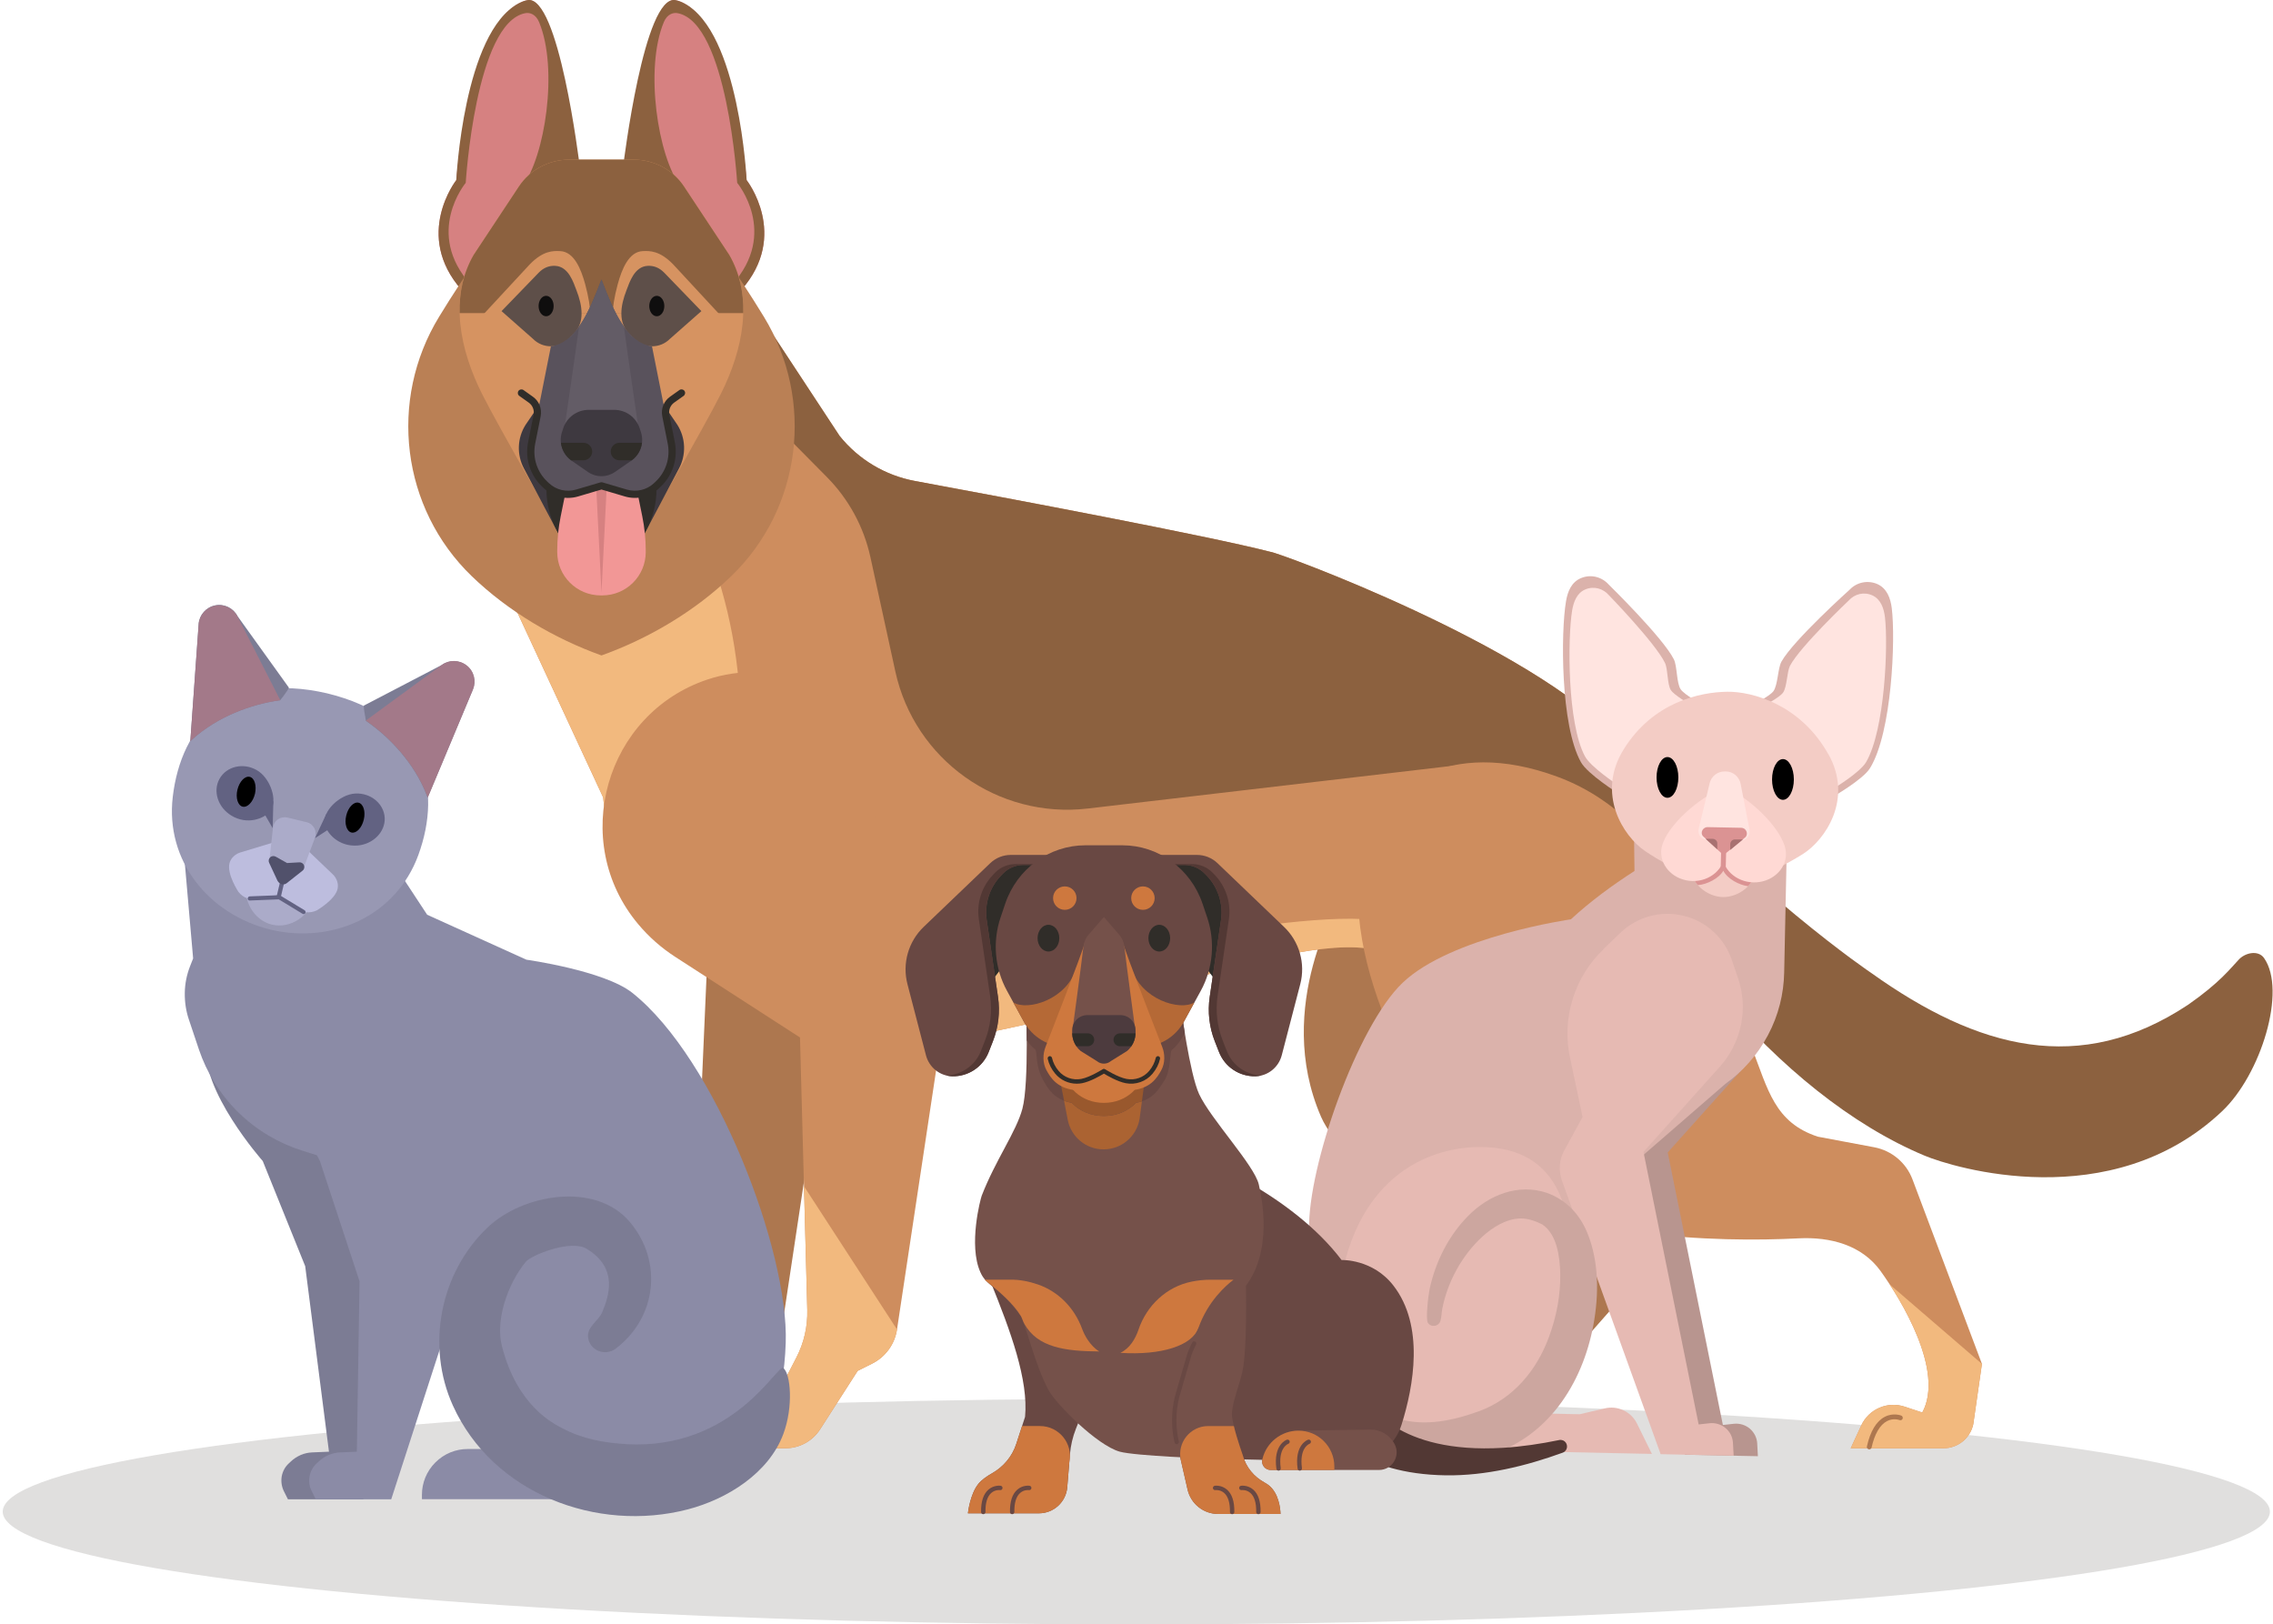<svg width="466" height="333" viewBox="0 0 466 333" fill="none" xmlns="http://www.w3.org/2000/svg">
<ellipse cx="232.963" cy="309.875" rx="232.406" ry="23.125" fill="#E0DFDE"/>
<g clip-path="url(#clip0_3_556)">
<path d="M464.164 196.39C462.966 194.688 460.18 195.273 458.844 196.867C457.35 198.417 455.156 201.398 448.58 205.978C426.429 220.647 405.486 215.039 383.661 199.47C383.622 199.435 359.361 183.192 332.453 153.277C329.663 150.188 324.619 153.07 325.842 157.016C335.662 188.45 364.424 224.347 394.63 236.926C400.32 239.297 432.764 249.332 455.556 227.805C463.542 220.259 468.847 203.036 464.159 196.385L464.164 196.39Z" fill="#8C613F"/>
<path d="M157.492 194.226C157.492 194.226 170.547 204.325 169.989 208.024L160.258 272.527C159.799 275.552 157.896 278.169 155.155 279.537L152.192 281.018L143.988 293.788C142.751 295.717 140.611 296.883 138.314 296.883H116.72L120.255 290.507C121.996 287.368 125.407 285.534 128.991 285.809L131.21 285.981C133.798 286.178 136.253 284.815 137.441 282.513L139.625 278.292C141.183 275.277 141.952 271.922 141.864 268.532L144.989 196.946L157.492 194.235V194.226Z" fill="#AD774F"/>
<path d="M274.916 183.92C274.916 183.92 260.95 206.248 270.839 228.941C275.419 239.454 298.231 254.615 309.387 261.557C312.74 263.642 313.711 268.08 311.537 271.376L302.017 285.819C300.178 288.608 296.752 290.025 293.527 289.125C293.379 289.085 293.231 289.036 293.084 288.987L290.338 288.047C287.784 287.172 284.954 288.028 283.312 290.173L278.175 296.887H305.221L333.288 265.025C335.418 262.609 334.944 258.881 332.277 257.07L327.924 254.114C322.718 250.577 318.404 245.839 315.569 240.226C304.433 218.198 323.635 201.403 323.635 201.083C323.635 200.271 274.912 183.929 274.912 183.929L274.916 183.92Z" fill="#AD774F"/>
<path d="M157.354 66.888L172.129 89.355C176.004 94.191 181.492 97.467 187.59 98.598C206.354 102.071 247.628 109.819 260.505 113.135C261.728 113.135 314.05 132.242 331.719 151.649C361.349 184.195 340.554 227.864 340.554 227.864C340.554 227.864 301.277 195.318 278.174 194.23C255.072 193.143 209.677 216.471 172.982 214.031C158.163 213.047 125.141 181.622 123.648 163.45L95.517 102.834L157.354 66.898V66.888Z" fill="#CE8D5E"/>
<path d="M150.462 167.558C155.126 136.536 147.795 111.718 133.843 91.028L95.517 102.824L123.648 163.44C124.826 177.756 145.566 200.296 161.564 209.697C161.564 209.697 150.773 171.365 150.462 167.553V167.558Z" fill="#F2B97E"/>
<path d="M284.155 188.903C282.464 188.647 280.827 188.47 279.264 188.396C256.162 187.309 202.75 201.688 166.056 199.243C156.6 198.614 142.722 185.149 133.528 170.765H125.585C133.094 188.972 160.012 213.16 172.988 214.026C209.682 216.466 255.073 193.143 278.18 194.226C280.073 194.314 282.079 194.619 284.16 195.096V188.898L284.155 188.903Z" fill="#F2B97E"/>
<path d="M223.013 165.743L300.804 156.632L347.171 185.843C345.859 174.558 341.59 162.491 331.72 151.649C314.051 132.242 261.728 113.135 260.506 113.135C247.628 109.819 206.354 102.071 187.59 98.598C181.492 97.472 176.005 94.191 172.13 89.355L157.355 66.888L145.666 73.682L169.527 97.796C174.003 102.322 177.099 108.024 178.455 114.237L183.558 137.643C187.507 155.741 204.574 167.902 223.013 165.743Z" fill="#8C613F"/>
<path d="M279.666 173.343C276.403 185.548 279.938 199.652 285.237 211.857C290.537 224.062 310.514 249.283 334.976 252.54C348.519 254.34 360.622 254.271 368.732 253.853C375.265 253.514 381.713 255.24 385.534 260.538C389.719 266.343 398.717 281.018 394.097 289.558L390.484 288.357C386.969 287.187 383.138 288.844 381.59 292.199L379.421 296.883H398.441C401.379 296.883 403.923 294.841 404.549 291.973L406.329 279.591L392.091 241.771C390.804 238.352 387.821 235.853 384.227 235.179L372.676 233.01C363.837 230.107 362.476 223.402 359.134 214.734C353.425 199.932 344.624 168.601 319.348 159.244C296.848 150.916 282.812 161.576 279.662 173.348L279.666 173.343Z" fill="#CE8D5E"/>
<path d="M387.428 263.308C391.885 270.156 398.102 282.159 394.099 289.563L390.485 288.362C386.97 287.191 383.139 288.849 381.591 292.204L379.422 296.887H398.442C401.38 296.887 403.924 294.846 404.55 291.978L406.33 279.596L387.428 263.308Z" fill="#F2B97E"/>
<path d="M183.378 192.942C183.378 192.942 190.783 195.652 193.776 200.267C195.067 202.259 193.8 206.918 193.633 208.029L183.901 272.532C183.442 275.557 181.539 278.174 178.798 279.542L175.835 281.023L168.14 293.001C166.582 295.422 163.9 296.888 161.016 296.888H140.364L143.899 290.512C145.639 287.374 149.051 285.539 152.635 285.814L154.853 285.986C157.442 286.183 159.897 284.82 161.085 282.518L163.269 278.297C164.827 275.282 165.596 271.927 165.507 268.537L164.013 212.678L138.471 196.179C135.552 194.295 132.998 192.022 130.849 189.459C116.626 172.526 124.075 146.267 145.082 139.282C151.461 137.161 159.34 136.945 168.771 140.802C168.771 140.802 180.48 163.44 180.731 175.114L183.383 192.942H183.378Z" fill="#CE8D5E"/>
<path d="M164.827 243.168L165.503 268.527C165.591 271.917 164.822 275.277 163.264 278.287L161.08 282.508C159.892 284.81 157.432 286.178 154.849 285.976L152.63 285.804C149.046 285.529 145.635 287.364 143.894 290.502L140.359 296.878H161.011C163.895 296.878 166.582 295.412 168.135 292.991L175.831 281.013L178.794 279.532C181.535 278.164 183.443 275.547 183.896 272.522L164.822 243.163L164.827 243.168Z" fill="#F2B97E"/>
<path d="M117.602 33.806C117.602 33.806 114.471 -1.323 108.087 0.039C96.669 2.479 93.543 36.925 93.543 36.925C93.543 36.925 84.709 48.18 94.633 59.435C98.966 64.35 117.602 33.806 117.602 33.806Z" fill="#D68181"/>
<path d="M108.087 0.04C107.564 0.153 107.13 0.281 106.376 0.674C95.022 6.568 93.543 36.925 93.543 36.925C93.543 36.925 84.709 48.18 94.633 59.436C95.027 59.883 95.54 60.031 96.141 59.942C95.806 59.888 96.797 58.654 96.55 58.383C86.907 47.737 95.481 37.481 95.481 37.481C95.481 37.481 97.492 4.59 107.712 2.696C108.624 2.529 109.842 2.912 110.517 4.526C114.516 14.089 111.72 32.163 107.086 38.214C107.204 39.158 118.824 33.801 118.824 33.801C118.755 33.59 114.575 -1.353 108.087 0.035V0.04Z" fill="#8C613F"/>
<path d="M129.016 33.806C129.016 33.806 132.146 -1.323 138.531 0.039C149.949 2.479 153.074 36.925 153.074 36.925C153.074 36.925 161.909 48.18 151.985 59.436C147.651 64.35 129.016 33.806 129.016 33.806Z" fill="#D68181"/>
<path d="M138.529 0.039C139.051 0.153 139.485 0.28 140.24 0.674C151.593 6.567 153.072 36.925 153.072 36.925C153.072 36.925 161.907 48.18 151.983 59.436C151.589 59.883 151.076 60.031 150.474 59.942C150.81 59.888 149.819 58.653 150.065 58.383C159.708 47.737 151.135 37.481 151.135 37.481C151.135 37.481 149.123 4.59 138.904 2.696C137.991 2.529 136.774 2.912 136.098 4.526C132.1 14.089 134.895 32.163 139.53 38.214C139.411 39.158 127.791 33.801 127.791 33.801C127.86 33.589 132.041 -1.353 138.529 0.035V0.039Z" fill="#8C613F"/>
<path d="M123.311 134.362C113.663 130.904 104.183 125.315 96.724 118.123C82.274 104.187 79.567 82.045 90.029 64.921C95.521 55.933 101.501 47.324 107.752 40.383H138.876C145.127 47.324 151.107 55.928 156.599 64.921C167.061 82.045 164.354 104.187 149.904 118.123C142.445 125.315 132.964 130.904 123.316 134.362H123.311Z" fill="#BA8055"/>
<path d="M116.703 32.724C112.542 32.724 108.657 34.795 106.39 38.223L97.101 52.263C92.048 61.025 94.301 71.744 98.837 80.771C102.465 87.997 114.845 109.347 114.845 109.347H131.764C131.764 109.347 144.144 87.997 147.772 80.771C152.308 71.744 154.561 61.025 149.508 52.263L140.219 38.223C137.952 34.795 134.072 32.724 129.906 32.724H116.698H116.703Z" fill="#D69361"/>
<path d="M116.702 32.724C112.541 32.724 108.656 34.795 106.388 38.223L97.1 52.263C94.955 55.977 94.132 60.046 94.236 64.188H152.38C152.484 60.046 151.656 55.977 149.516 52.263L140.228 38.223C137.96 34.795 134.08 32.724 129.914 32.724H116.707H116.702Z" fill="#8C613F"/>
<path d="M123.309 64.237L107.745 87.097C106.044 89.793 105.916 93.187 107.4 96.001C111.122 103.07 114.613 109.613 114.613 109.613H132.011C132.011 109.613 135.501 103.07 139.223 96.001C140.707 93.182 140.574 89.788 138.878 87.097L123.314 64.237H123.309Z" fill="#3E3940"/>
<path d="M123.31 64.237L112.03 80.805V100.305C112.03 103.232 112.75 106.115 114.125 108.703C114.436 109.288 114.613 109.613 114.613 109.613H132.011C132.011 109.613 132.184 109.288 132.5 108.703C133.875 106.12 134.595 103.232 134.595 100.305V80.805L123.315 64.237H123.31Z" fill="#302D29"/>
<path d="M120.999 64.217C121.014 63.115 120.664 60.798 119.974 58.27C119.131 55.18 117.706 51.594 114.846 51.476C113.476 51.417 111.386 51.319 108.585 54.221L98.996 64.567L120.999 64.217Z" fill="#D69361"/>
<path d="M125.618 64.217C125.603 63.115 125.953 60.798 126.643 58.27C127.486 55.18 128.911 51.594 131.771 51.476C133.141 51.417 135.231 51.319 138.032 54.221L147.621 64.567L125.618 64.217Z" fill="#D69361"/>
<path d="M102.822 63.779L110.434 55.908C111.455 54.851 112.608 54.438 113.821 54.497C116.582 54.624 117.568 57.93 118.169 59.47C119.432 62.692 119.964 66.219 117.484 68.586L116.449 69.574C114.428 71.498 111.243 71.449 109.281 69.471L102.827 63.779H102.822Z" fill="#5E4F49"/>
<path d="M143.796 63.779L136.184 55.908C135.164 54.851 134.01 54.438 132.797 54.497C130.037 54.624 129.051 57.93 128.449 59.47C127.187 62.692 126.655 66.219 129.134 68.586L130.17 69.574C132.186 71.498 135.376 71.449 137.338 69.471L143.791 63.779H143.796Z" fill="#5E4F49"/>
<path d="M123.143 122.054C118.223 122.054 114.24 118.074 114.24 113.17V112.884C114.24 110.528 114.476 108.176 114.945 105.869L116.779 96.832H129.848L131.682 105.869C132.151 108.181 132.387 110.528 132.387 112.884V113.17C132.387 118.079 128.399 122.054 123.484 122.054H123.148H123.143Z" fill="#F29796"/>
<path d="M122.083 96.832L123.311 121.468L124.533 96.832H122.083Z" fill="#D68181"/>
<path d="M123.311 99.592L118.297 101.073C116.098 101.722 113.722 101.162 112.05 99.592L111.735 99.297C109.423 97.128 108.387 93.93 108.994 90.821L112.943 70.996C118.065 70.268 120.727 64.02 123.306 57.296C125.884 64.02 128.546 70.268 133.669 70.996L137.618 90.821C138.224 93.93 137.189 97.128 134.876 99.297L134.561 99.592C132.89 101.157 130.513 101.722 128.315 101.073L123.301 99.592H123.311Z" fill="#59525C"/>
<path d="M123.308 57.301C121.923 60.911 120.518 64.385 118.714 66.938C118.142 71.237 115.627 88.46 115.627 88.46L123.308 88.106L130.989 88.46C130.989 88.46 128.475 71.237 127.903 66.938C126.104 64.385 124.694 60.911 123.308 57.301Z" fill="#635C66"/>
<path d="M116.472 102.072C114.663 102.072 112.888 101.393 111.537 100.128L111.221 99.833C108.707 97.477 107.603 94.053 108.263 90.678L109.392 85.021C109.58 84.072 109.19 83.093 108.401 82.532L106.469 81.159C106.134 80.923 106.06 80.461 106.296 80.131C106.533 79.802 106.996 79.723 107.327 79.959L109.259 81.332C110.526 82.232 111.147 83.791 110.847 85.316L109.718 90.969C109.156 93.841 110.097 96.759 112.237 98.761L112.552 99.056C114.027 100.438 116.142 100.94 118.084 100.365L123.098 98.884C123.236 98.844 123.379 98.844 123.517 98.884L128.531 100.365C130.468 100.935 132.588 100.433 134.062 99.056L134.378 98.761C136.517 96.754 137.459 93.841 136.897 90.964L135.773 85.311C135.472 83.791 136.093 82.227 137.36 81.327L139.293 79.954C139.628 79.718 140.087 79.797 140.323 80.126C140.56 80.456 140.481 80.918 140.151 81.154L138.218 82.527C137.424 83.088 137.035 84.067 137.227 85.016L138.351 90.668C139.012 94.048 137.908 97.472 135.393 99.828L135.078 100.124C133.224 101.86 130.552 102.495 128.117 101.772L123.315 100.35L118.513 101.772C117.847 101.968 117.162 102.067 116.482 102.067L116.472 102.072Z" fill="#302D29"/>
<path d="M120.689 84.017C118.303 84.017 116.188 85.557 115.458 87.825L115.206 88.602C114.506 90.772 115.315 93.143 117.193 94.442L120.565 96.769C121.389 97.339 122.345 97.62 123.306 97.62C124.268 97.62 125.224 97.334 126.048 96.769L129.42 94.442C131.298 93.143 132.107 90.772 131.407 88.602L131.155 87.825C130.425 85.557 128.31 84.017 125.924 84.017H120.689Z" fill="#3E3940"/>
<path d="M117.094 94.358H119.608C120.604 94.358 121.407 93.551 121.407 92.562C121.407 91.569 120.599 90.767 119.608 90.767H114.998C115.161 92.174 115.9 93.487 117.094 94.363V94.358Z" fill="#302D29"/>
<path d="M129.522 94.358H127.008C126.012 94.358 125.208 93.551 125.208 92.562C125.208 91.569 126.017 90.767 127.008 90.767H131.618C131.455 92.174 130.715 93.487 129.522 94.363V94.358Z" fill="#302D29"/>
<path d="M111.962 64.832C112.815 64.832 113.505 63.894 113.505 62.736C113.505 61.579 112.815 60.641 111.962 60.641C111.11 60.641 110.419 61.579 110.419 62.736C110.419 63.894 111.11 64.832 111.962 64.832Z" fill="#0F0E0E"/>
<path d="M134.654 64.832C135.506 64.832 136.197 63.894 136.197 62.736C136.197 61.579 135.506 60.641 134.654 60.641C133.802 60.641 133.111 61.579 133.111 62.736C133.111 63.894 133.802 64.832 134.654 64.832Z" fill="#0F0E0E"/>
<path d="M146.685 296.563C146.66 296.563 146.636 296.563 146.611 296.558C146.34 296.518 146.157 296.268 146.197 295.997C146.655 293.021 147.755 290.896 149.46 289.685C151.408 288.303 153.414 288.657 153.498 288.672C153.764 288.721 153.942 288.977 153.893 289.248C153.843 289.513 153.587 289.69 153.321 289.641C153.296 289.641 151.615 289.356 150.013 290.502C148.539 291.555 147.582 293.454 147.168 296.15C147.129 296.391 146.921 296.568 146.68 296.568L146.685 296.563Z" fill="#AD774F"/>
<path d="M383.227 297.104C383.192 297.104 383.153 297.104 383.118 297.094C382.852 297.035 382.685 296.769 382.744 296.509C383.444 293.385 384.676 291.343 386.407 290.443C388.152 289.538 389.73 290.168 389.799 290.192C390.05 290.296 390.168 290.586 390.065 290.837C389.961 291.088 389.675 291.206 389.424 291.107C389.37 291.088 388.177 290.625 386.846 291.329C385.416 292.081 384.326 293.951 383.705 296.725C383.656 296.951 383.449 297.109 383.227 297.109V297.104Z" fill="#AD774F"/>
</g>
<g clip-path="url(#clip1_3_556)">
<path d="M86.504 307.32H122.852V297.038H95.874C93.466 297.038 91.087 297.965 89.26 299.789C87.432 301.614 86.504 304.018 86.504 306.394V307.32Z" fill="#8B8BA6"/>
<path d="M49.487 209.823C49.487 209.823 49.285 210.054 49.197 210.141C48.994 210.344 48.82 210.518 48.617 210.721L49.487 209.794V209.823Z" fill="#808091"/>
<path d="M42.293 213.907C42.816 210.344 58.016 203.943 63.702 203.219C68.924 202.581 73.942 203.566 78.294 205.825C80.557 207.592 82.326 209.968 83.341 212.893C84.502 216.34 84.386 219.903 83.196 223.06L75.016 245.045L78.961 258.89C79.251 259.904 79.396 261.005 79.396 262.105C79.396 263.235 79.193 264.307 78.874 265.321L74.494 307.349H59.032L58.19 305.669C57.755 304.771 57.581 303.729 57.755 302.657C57.958 301.585 58.452 300.687 59.206 299.992L59.641 299.587C60.221 299.036 60.888 298.602 61.672 298.254C62.426 297.936 63.238 297.762 64.021 297.733L67.444 297.588L62.571 259.556L53.868 238.006C53.868 238.006 40.901 223.35 42.293 213.907Z" fill="#7C7C94"/>
<path d="M75.654 169.387L87.577 187.519L107.912 196.73C107.912 196.73 123.867 198.961 129.611 203.508C146.727 217.064 161.725 256.428 161.086 275.285C160.274 299.645 146.988 306.422 146.988 306.422H108.202L66.719 237.369L61.933 235.863C57.175 234.356 52.679 231.749 48.878 228.042C45.078 224.305 42.38 219.874 40.785 215.152L38.725 209.012C38.145 207.303 37.855 205.449 37.884 203.537C37.913 201.625 38.29 199.801 38.957 198.092L39.595 196.47L37.42 171.559L75.654 169.387Z" fill="#8B8BA6"/>
<path d="M65.588 209.823C65.588 209.823 65.385 210.054 65.298 210.141C65.094 210.344 64.891 210.518 64.717 210.721L65.588 209.794V209.823Z" fill="#808091"/>
<path d="M61.497 229.867C59.902 226.739 59.235 223.118 59.786 219.381C60.337 215.819 61.933 212.661 64.195 210.17C68.025 206.463 73.014 203.943 78.7 203.219C83.922 202.581 88.94 203.566 93.292 205.825C95.554 207.592 97.324 209.968 98.31 212.893C99.471 216.34 99.355 219.903 98.165 223.06L89.985 245.045L93.93 258.89C94.22 259.904 94.365 261.005 94.365 262.105C94.365 263.235 94.162 264.307 93.814 265.321L80.208 307.349H64.746L63.905 305.669C63.441 304.771 63.267 303.729 63.47 302.657C63.644 301.585 64.166 300.687 64.921 299.992L65.356 299.587C65.936 299.036 66.603 298.602 67.386 298.254C68.17 297.936 68.953 297.762 69.736 297.733L73.159 297.588L73.71 262.656L65.588 238.006L61.439 229.867H61.497Z" fill="#8B8BA6"/>
<path d="M67.067 142.13C87.025 146.968 90.826 161.45 85.749 175.325C81.195 187.693 68.314 193.544 55.522 190.59C42.757 187.461 33.88 176.454 35.418 163.362C37.13 148.706 47.051 137.496 67.067 142.13Z" fill="#9898B3"/>
<path d="M50.561 180.741C49.691 184.42 51.953 188.649 55.783 189.547C59.612 190.445 63.528 187.693 64.398 184.014C65.269 180.365 62.89 176.657 59.061 175.73C55.231 174.832 51.431 177.063 50.561 180.712V180.741Z" fill="#ABABC9"/>
<path d="M57.436 180.683L56.856 183.088L60.627 186.129C61.207 186.592 61.933 186.911 62.716 186.998C63.499 187.085 64.282 186.94 64.95 186.621C64.95 186.621 68.721 184.449 69.214 182.19C69.446 181.06 68.982 179.959 68.228 179.235L62.89 174.137L57.436 180.683Z" fill="#BDBDDE"/>
<path d="M58.277 180.857L57.697 183.261L52.969 184.304C52.243 184.449 51.46 184.42 50.706 184.159C49.952 183.899 49.343 183.406 48.878 182.827C48.878 182.827 46.471 179.206 47.051 176.947C47.341 175.846 48.269 175.064 49.285 174.745L56.363 172.602L58.277 180.915V180.857Z" fill="#BDBDDE"/>
<path d="M74.58 144.68C74.58 145.172 74.754 146.447 75.016 147.75C75.016 147.75 75.132 147.837 75.19 147.895C79.918 151.168 84.995 156.556 87.46 162.986C87.547 163.16 87.606 163.334 87.663 163.536L96.947 141.349C97.643 139.64 97.179 137.612 95.641 136.425C94.104 135.237 92.044 135.237 90.535 136.338L74.522 144.68H74.58Z" fill="#7C7C94"/>
<path d="M75.016 147.75C75.016 147.75 75.132 147.837 75.219 147.866C79.947 151.139 85.024 156.526 87.49 162.957C87.577 163.13 87.635 163.304 87.693 163.507L96.976 141.319C97.672 139.61 97.208 137.583 95.67 136.395C94.133 135.208 92.073 135.208 90.565 136.308L74.987 147.721L75.016 147.75Z" fill="#A37989"/>
<path d="M40.727 127.966L39.015 151.95C39.015 151.95 39.305 151.689 39.45 151.544C44.585 146.91 51.518 144.361 57.233 143.579C57.32 143.579 57.378 143.579 57.465 143.521C58.277 142.507 59.032 141.435 59.235 140.972L48.704 126.315C47.863 124.664 46.006 123.708 44.121 124.085C42.235 124.461 40.872 126.055 40.727 127.879V127.966Z" fill="#7C7C94"/>
<path d="M40.727 127.966L39.015 151.95C39.015 151.95 39.305 151.689 39.45 151.544C44.585 146.91 51.518 144.361 57.233 143.579C57.32 143.579 57.378 143.579 57.465 143.55L48.704 126.373C47.863 124.722 46.006 123.766 44.121 124.143C42.235 124.519 40.872 126.112 40.727 127.937V127.966Z" fill="#A37989"/>
<path d="M55.173 176.657L62.107 178.308L64.543 171.82C64.805 171.183 64.776 170.459 64.457 169.792C64.108 169.155 63.528 168.692 62.861 168.547L58.916 167.591C58.248 167.446 57.552 167.562 56.943 167.968C56.363 168.402 56.015 169.039 55.957 169.705L55.203 176.599L55.173 176.657Z" fill="#ABABC9"/>
<path d="M66.603 169.01C67.009 170.835 69.446 173.616 73.304 173.326C76.466 173.065 78.99 170.574 78.874 167.678C78.729 164.781 76.06 162.522 72.869 162.667C69.678 162.812 65.994 166.317 66.603 169.01Z" fill="#626282"/>
<path d="M70.984 167.185C70.578 168.865 71.071 170.43 72.057 170.661C73.043 170.893 74.175 169.734 74.581 168.025C74.987 166.345 74.494 164.781 73.507 164.55C72.521 164.318 71.39 165.477 70.984 167.185Z" fill="black"/>
<path d="M66.951 166.751L64.573 171.82L67.357 170.024L66.951 166.751Z" fill="#626282"/>
<path d="M55.347 166.345C54.158 167.794 50.706 169.184 47.428 167.185C44.701 165.534 43.57 162.174 45.02 159.625C46.471 157.076 49.865 156.294 52.621 157.859C55.406 159.423 57.088 164.202 55.347 166.345Z" fill="#626282"/>
<path d="M52.272 162.725C51.866 164.405 50.735 165.592 49.749 165.361C48.762 165.129 48.269 163.565 48.675 161.885C49.081 160.205 50.213 159.017 51.199 159.249C52.185 159.481 52.65 161.045 52.272 162.725Z" fill="black"/>
<path d="M56.044 164.173L55.899 169.763L54.245 166.896L56.044 164.173Z" fill="#626282"/>
<path d="M57.03 184.275C57.262 184.333 57.494 184.188 57.552 183.957L58.278 180.886C58.336 180.654 58.191 180.423 57.958 180.394C57.726 180.336 57.494 180.481 57.436 180.712L56.711 183.783C56.653 184.014 56.798 184.246 57.03 184.304V184.275Z" fill="#626282"/>
<path d="M51.112 183.754L56.972 183.522C56.972 183.522 57.204 183.464 57.32 183.493C57.436 183.493 57.552 183.58 57.61 183.667L62.484 186.621C62.658 186.766 62.716 187.027 62.6 187.201C62.484 187.346 62.31 187.403 62.165 187.374C62.107 187.374 62.078 187.346 62.02 187.317L57.146 184.362L51.257 184.594C51.257 184.594 51.141 184.594 51.112 184.594C50.938 184.565 50.822 184.42 50.793 184.246C50.764 184.014 50.909 183.812 51.141 183.754H51.112Z" fill="#626282"/>
<path d="M56.914 180.568C57.059 180.886 57.378 181.147 57.755 181.263C58.132 181.35 58.538 181.263 58.8 181.031L61.991 178.511C62.339 178.279 62.484 177.816 62.339 177.41C62.194 177.005 61.788 176.744 61.381 176.773L58.858 176.918L56.537 175.614C56.16 175.412 55.696 175.441 55.377 175.759C55.057 176.078 54.999 176.541 55.202 176.918L56.914 180.596V180.568Z" fill="#51516B"/>
<path d="M128.335 296.024C123.839 295.792 119.313 294.923 115.339 292.809C113.511 291.853 106.027 288.261 102.894 275.922C101.53 270.592 104.083 263.148 107.825 258.629C108.928 257.297 117.05 254.024 120.27 255.994C126.885 259.991 124.767 265.813 123.49 268.941C122.765 270.737 120.328 271.954 120.561 274.097C120.851 276.849 124.071 278.094 126.217 276.472C134.659 270.1 135.935 258.543 129.118 250.49C122.04 242.119 107.071 244.813 99.935 251.649C90.188 260.947 87.316 275.922 92.857 288.145C101.008 306.133 122.359 314.272 141.041 309.406C149.019 307.32 157.576 302.049 160.593 293.967C162.682 288.377 162.102 281.599 160.593 280.44C159.375 279.485 150.556 297.24 128.393 296.053L128.335 296.024Z" fill="#7C7C94"/>
</g>
<g clip-path="url(#clip2_3_556)">
<path d="M333.783 194.662C330.907 197.39 328.673 200.869 327.416 204.933C326.16 208.997 326.048 213.117 326.858 216.986L329.427 229.094L325.657 235.969C325.154 236.86 324.847 237.89 324.763 238.975C324.68 240.061 324.819 241.119 325.182 242.093L345.427 298.208L360.395 298.514L360.255 295.898C360.199 294.757 359.669 293.671 358.747 292.864C357.826 292.084 356.625 291.75 355.508 291.862L353.218 292.112L341.909 236.248L357.574 218.767C359.669 216.429 361.205 213.506 361.903 210.194C362.573 206.882 362.322 203.597 361.288 200.619L360.004 196.861C358.524 192.519 354.922 189.012 350.147 187.842C345.344 186.673 340.541 188.121 337.218 191.294L333.755 194.606L333.783 194.662Z" fill="#B8958F"/>
<path d="M335.012 171.67L335.095 178.546C330.516 181.496 326.104 184.725 322.055 188.455C322.055 188.455 297.481 191.962 287.54 201.482C278.213 210.361 268.105 239.198 268.384 252.03C268.552 259.351 273.103 274.576 277.292 285.07C280.81 293.949 292.483 297.095 292.483 297.095L310.941 297.485L321.44 250.193L353.721 222.191C357.267 219.658 360.283 216.318 362.461 212.198C364.639 208.106 365.7 203.708 365.784 199.366L366.343 172.812L334.984 171.67H335.012Z" fill="#DBB2AB"/>
<path d="M328.784 194.551C325.908 197.279 323.674 200.758 322.418 204.822C321.161 208.886 321.049 213.005 321.887 216.874L324.456 228.983L320.686 235.858C320.184 236.749 319.877 237.778 319.793 238.864C319.709 239.95 319.877 241.007 320.212 241.982L340.457 298.097L355.424 298.403L355.285 295.787C355.229 294.645 354.726 293.56 353.777 292.753C352.855 291.973 351.654 291.639 350.538 291.75L348.248 292.001L336.938 236.136L352.604 218.656C354.698 216.318 356.234 213.395 356.932 210.083C357.602 206.77 357.351 203.486 356.318 200.507L355.033 196.75C353.553 192.407 349.951 188.9 345.176 187.731C340.373 186.562 335.57 188.01 332.247 191.183L328.784 194.495V194.551Z" fill="#E6BAB3"/>
<path d="M294.465 297.123L338.67 298.041L335.598 291.806C335.039 290.665 334.09 289.691 332.833 289.106C331.577 288.522 330.236 288.41 328.98 288.717L323.842 289.913L296.225 289.329L294.465 297.123Z" fill="#E6BAB3"/>
<path d="M288.49 293.81C298.459 295.731 311.834 288.132 318.117 275.411C322.027 267.506 326.802 241.508 310.382 236.136C302.228 233.464 283.296 234.856 276.426 256.205C270.367 275.105 278.66 291.89 288.462 293.782L288.49 293.81Z" fill="#E6BAB3"/>
<path d="M303.289 289.273C310.298 286.657 315.046 280.895 317.559 274.075C319.095 269.928 319.96 265.474 319.876 261.049C319.793 257.681 319.234 253.06 316.19 251C315.046 250.416 313.286 249.72 311.695 249.775C308.735 249.859 306.026 251.585 303.904 253.505C299.743 257.319 296.783 262.746 295.694 268.258C295.526 269.093 295.554 269.984 295.303 270.791C294.968 271.932 293.376 272.183 292.734 271.153C292.259 270.401 292.818 265.558 293.097 264.222C294.298 258.655 297.006 253.255 301.028 249.219C305.244 244.96 311.248 242.538 317.168 244.542C321.189 246.018 323.925 248.968 325.517 252.949C327.835 258.794 327.807 265.53 326.662 271.654C325.545 277.638 323.199 283.511 319.458 288.355C316.079 292.725 311.527 296.232 306.221 297.93C300.832 299.656 294.996 300.602 289.355 299.934C283.91 299.294 279.61 296.427 277.431 292.474C275.449 288.884 275.588 283.678 277.655 284.569C278.465 284.903 279.386 286.295 280.168 286.963C282.96 289.385 288.936 294.618 303.317 289.245L303.289 289.273Z" fill="#CCA69F"/>
<path d="M348.974 144.448C348.974 144.448 345.316 142.416 344.562 141.302C343.696 139.994 343.864 136.57 343.165 135.151C340.876 130.642 329.818 119.842 329.818 119.842C328.449 118.283 326.215 117.671 324.205 118.478C322.166 119.285 321.384 121.261 321.049 123.293C319.988 129.556 319.904 148.734 324.121 156.25C325.489 158.699 331.744 162.624 331.744 162.624L348.974 144.448Z" fill="#DBB2AB"/>
<path d="M346.349 144.309C346.349 144.309 343.193 142.472 342.551 141.469C341.797 140.273 341.965 137.183 341.35 135.902C339.368 131.811 329.874 122.041 329.874 122.041C328.701 120.649 326.802 120.092 325.043 120.816C323.283 121.54 322.613 123.349 322.306 125.186C321.385 130.864 321.301 148.233 324.931 155.025C326.104 157.252 331.493 160.787 331.493 160.787L346.349 144.309Z" fill="#FFE4E0"/>
<path d="M359.026 144.643C359.026 144.643 362.768 142.778 363.578 141.692C364.5 140.412 364.472 136.988 365.226 135.624C367.711 131.198 379.216 120.872 379.216 120.872C380.64 119.368 382.902 118.867 384.884 119.73C386.867 120.621 387.593 122.653 387.844 124.685C388.626 130.976 387.9 150.154 383.376 157.475C381.896 159.868 375.474 163.515 375.474 163.515L359.026 144.643Z" fill="#DBB2AB"/>
<path d="M361.651 144.643C361.651 144.643 364.89 142.945 365.561 141.971C366.37 140.829 366.343 137.712 366.985 136.459C369.135 132.451 379.02 123.098 379.02 123.098C380.249 121.734 382.176 121.261 383.907 122.068C385.61 122.876 386.225 124.713 386.448 126.55C387.118 132.256 386.448 149.625 382.567 156.25C381.282 158.421 375.753 161.733 375.753 161.733L361.623 144.643H361.651Z" fill="#FFE4E0"/>
<path d="M374.804 154.552C369.135 144.448 359.25 141.72 354.084 141.803C348.611 141.887 338.921 143.835 332.833 153.689C327.249 162.735 332.778 171.392 337.218 174.426C343.361 178.629 350.984 181.44 353.246 181.942C355.536 181.524 362.154 179.743 369.582 175.094C374.133 172.255 380.026 163.821 374.832 154.552H374.804Z" fill="#F3CCC5"/>
<path d="M359.864 178.295C359.808 181.468 356.318 183.973 353.19 183.89C350.063 183.834 346.684 181.19 346.74 178.017C346.796 174.844 350.286 172.338 353.414 172.422C356.541 172.478 359.92 175.122 359.864 178.295Z" fill="#F3CCC5"/>
<path d="M359.864 178.295C359.92 175.122 356.569 172.478 353.414 172.422C350.286 172.366 346.796 174.844 346.74 178.017C346.74 179.269 347.242 180.466 348.08 181.44C349.867 181.357 352.464 180.049 353.302 178.49C354.14 180.16 356.569 181.44 358.384 181.663C359.25 180.745 359.836 179.576 359.864 178.295Z" fill="#DB9393"/>
<path d="M353.888 164.183C353.581 162.902 352.911 161.789 351.906 162.207C347.885 163.932 340.736 170.112 340.569 174.51C340.457 177.794 343.361 180.522 346.991 180.605C350.593 180.689 353.581 178.072 353.665 174.788L353.888 164.155V164.183Z" fill="#FFD9D4"/>
<path d="M353.274 164.155C353.637 162.902 354.363 161.789 355.34 162.29C359.278 164.183 366.175 170.668 366.147 175.066C366.147 178.351 363.103 180.967 359.473 180.884C355.843 180.8 352.967 178.072 353.051 174.788L353.274 164.155Z" fill="#FFD9D4"/>
<path d="M358.663 170.167C358.775 170.696 358.663 171.253 358.273 171.67C357.91 172.116 357.379 172.338 356.848 172.311L349.979 172.171C349.448 172.171 348.946 171.921 348.583 171.476C348.248 171.03 348.136 170.473 348.248 169.945L350.51 160.536C350.677 159.868 351.04 159.256 351.654 158.783C352.241 158.337 352.939 158.115 353.637 158.143H353.833C354.531 158.143 355.201 158.393 355.787 158.866C356.346 159.339 356.709 159.98 356.848 160.648L358.691 170.139L358.663 170.167Z" fill="#FFE4E0"/>
<path d="M353.358 175.317L349.086 171.364C348.834 171.03 348.806 170.557 349.03 170.167C349.253 169.778 349.644 169.555 350.063 169.555L356.988 169.694C357.407 169.694 357.826 169.945 358.021 170.362C358.217 170.78 358.161 171.253 357.882 171.587L353.358 175.289V175.317Z" fill="#DB9393"/>
<path d="M353.274 178.379C352.995 178.379 352.771 178.184 352.771 177.933L352.855 174.454C352.855 174.203 353.107 174.036 353.386 174.036C353.665 174.036 353.888 174.231 353.888 174.482L353.805 177.961C353.805 178.212 353.553 178.379 353.274 178.379Z" fill="#DB9393"/>
<path d="M357.295 172.088H355.759C355.508 172.06 355.229 172.144 355.033 172.338C354.838 172.533 354.726 172.784 354.726 173.062V174.231L357.323 172.088H357.295Z" fill="#A87171"/>
<path d="M351.096 171.949H349.672L352.073 174.12V172.979C352.101 172.728 352.018 172.45 351.822 172.255C351.627 172.06 351.375 171.949 351.096 171.949Z" fill="#A87171"/>
<path d="M341.853 163.543C343.087 163.543 344.087 161.673 344.087 159.367C344.087 157.061 343.087 155.192 341.853 155.192C340.619 155.192 339.619 157.061 339.619 159.367C339.619 161.673 340.619 163.543 341.853 163.543Z" fill="black"/>
<path d="M365.533 163.96C366.767 163.96 367.767 162.091 367.767 159.785C367.767 157.479 366.767 155.61 365.533 155.61C364.299 155.61 363.299 157.479 363.299 159.785C363.299 162.091 364.299 163.96 365.533 163.96Z" fill="black"/>
</g>
<g clip-path="url(#clip3_3_556)">
<path d="M274.521 294.024C273.244 293.606 278.6 302.178 296.458 302.434C304.58 302.536 312.768 300.553 320.374 297.792C321.075 297.539 321.436 296.764 321.183 296.063C320.777 294.948 319.583 295.195 319.637 295.204C315.827 295.991 311.992 296.558 308.182 296.793C286.23 298.12 280.733 287.512 280.151 287.053C280.032 286.951 272.023 293.192 274.521 294.024Z" fill="#523834"/>
<path d="M255.252 242.02C262.721 246.167 270.124 251.787 275.041 258.296C275.041 258.296 281.415 258.036 285.676 263.543C292.056 271.787 289.836 284.116 287.335 292.074C285.885 296.695 281.546 299.796 276.701 299.682L244.615 298.922L255.249 242.023L255.252 242.02Z" fill="#694843"/>
<path d="M203.018 262.598C207.226 272.926 210.875 282.935 210.153 290.443L208.351 295.994C207.518 298.564 205.725 300.696 203.371 302.023C202.308 302.622 201.252 303.356 200.596 304.164C198.844 306.316 198.441 310.216 198.441 310.216H212.996C216.028 310.216 218.555 307.891 218.803 304.87L219.352 298.162C219.501 296.343 219.919 294.557 220.59 292.864L222.405 288.293L214.059 258.698L203.018 262.598Z" fill="#694843"/>
<path d="M203.368 302.029C205.722 300.699 207.518 298.567 208.354 295.997L209.544 292.33H213.211C217.12 292.33 220.038 295.929 219.224 299.751L218.803 304.876C218.555 307.897 216.031 310.222 212.996 310.222H198.441C198.441 310.222 198.844 306.322 200.596 304.17C201.252 303.362 202.305 302.631 203.368 302.032V302.029Z" fill="#CE783E"/>
<path d="M242.104 206.462C242.104 206.462 243.909 220.1 245.828 224.262C248.179 229.363 257.181 238.88 258.079 242.825C258.977 246.769 261.177 258.833 253.368 265.827C248.626 270.073 248.209 299.009 248.209 299.009C248.209 299.009 232.752 298.475 229.542 297.575C224.917 296.278 216.598 287.906 215.001 285.019C212.131 279.817 210.215 271.012 209.144 269.596C204.546 263.499 202.257 263.722 200.998 260.806C198.485 255.246 201.034 245.717 201.266 245.112C204.092 237.804 208.365 231.978 209.612 227.267C211.024 221.933 210.331 205.207 210.331 205.207L242.104 206.462Z" fill="#75514A"/>
<path d="M218.904 229.56L214.643 207.529L236.452 208.263L233.62 229.426C232.993 233.003 229.884 235.615 226.25 235.615C222.666 235.615 219.584 233.075 218.904 229.56Z" fill="#AB6332"/>
<path d="M233.409 272.568C235.101 267.61 239.156 263.77 244.294 262.726C245.566 262.467 246.872 262.333 248.203 262.333H252.9C251.351 263.475 247.612 266.781 245.697 272.22C244.417 275.851 238.091 277.87 229.694 277.324C231.637 276.388 232.762 274.471 233.412 272.571L233.409 272.568Z" fill="#CE783E"/>
<path d="M206.979 262.33C209.005 262.273 210.989 262.688 212.798 263.311C217.02 264.769 220.263 268.129 221.815 272.315C223.137 275.878 225.375 277.041 225.375 277.041C218.413 276.993 212.714 276.254 209.996 271.355C209.703 270.827 209.518 270.153 209.324 269.828C207.734 267.172 204.771 264.661 201.844 262.33H206.976H206.979Z" fill="#CE783E"/>
<path d="M280.909 293.058L266.145 293.272C262.662 293.323 259.652 295.714 258.816 299.092L258.798 299.161C258.524 300.267 259.362 301.337 260.505 301.337H282.711C285.408 301.337 287.157 298.496 285.943 296.09C284.985 294.2 283.033 293.022 280.912 293.055L280.909 293.058Z" fill="#75514A"/>
<path d="M273.562 301.34H260.505C259.362 301.34 258.524 300.27 258.798 299.164L258.828 299.048C259.661 295.678 262.674 293.302 266.145 293.275C270.229 293.242 273.562 296.543 273.562 300.625V301.343V301.34Z" fill="#CE783E"/>
<path d="M255.433 263.585C255.433 263.585 255.738 276.325 254.714 281.161C254.21 283.549 252.554 287.655 252.56 289.906C252.566 292.097 254.81 298.38 254.81 298.38C255.448 300.786 257.107 302.753 259.297 303.94C259.823 304.223 260.336 304.602 260.771 305.106C262.523 307.124 262.523 310.353 262.523 310.353H249.743C246.744 310.353 244.142 308.281 243.474 305.362L241.236 295.604C240.538 292.566 240.565 289.408 241.308 286.382L243.859 277.589C245.697 267.309 255.433 263.588 255.433 263.588V263.585Z" fill="#75514A"/>
<path d="M241.236 296.051C241.033 296.051 240.848 295.911 240.801 295.702C240.09 292.613 240.117 289.352 240.872 286.272L243.429 277.461C243.429 277.461 243.435 277.44 243.438 277.431C243.74 276.614 244.059 275.89 244.414 275.213C244.53 274.995 244.802 274.912 245.02 275.025C245.238 275.142 245.321 275.41 245.208 275.631C244.874 276.266 244.572 276.951 244.286 277.724L241.741 286.501C241.021 289.426 240.998 292.545 241.675 295.499C241.732 295.741 241.579 295.979 241.338 296.036C241.305 296.045 241.269 296.048 241.236 296.048V296.051Z" fill="#694843"/>
<path d="M252.956 292.327C253.6 294.995 254.809 298.38 254.809 298.38C255.447 300.786 257.106 302.753 259.296 303.94C259.822 304.223 260.335 304.602 260.77 305.106C262.522 307.124 262.522 310.353 262.522 310.353H249.742C246.743 310.353 244.141 308.281 243.473 305.362L242.077 299.274C241.316 295.699 244.043 292.333 247.701 292.333H252.959L252.956 292.327Z" fill="#CE783E"/>
<path d="M252.608 310.398H252.599C252.351 310.395 252.154 310.189 252.157 309.945C252.187 308.084 251.79 306.776 250.976 306.054C250.164 305.336 249.209 305.458 249.17 305.461C248.929 305.497 248.699 305.327 248.666 305.082C248.63 304.838 248.797 304.614 249.042 304.575C249.099 304.566 250.427 304.381 251.558 305.368C252.587 306.269 253.091 307.813 253.058 309.957C253.055 310.201 252.856 310.398 252.611 310.398H252.608Z" fill="#694843"/>
<path d="M257.991 310.398H257.982C257.734 310.395 257.537 310.189 257.54 309.945C257.57 308.084 257.173 306.776 256.359 306.054C255.547 305.336 254.592 305.458 254.553 305.461C254.312 305.497 254.082 305.327 254.049 305.082C254.016 304.838 254.18 304.614 254.425 304.575C254.482 304.566 255.81 304.381 256.94 305.368C257.97 306.269 258.474 307.813 258.441 309.957C258.438 310.201 258.238 310.398 257.994 310.398H257.991Z" fill="#694843"/>
<path d="M207.509 310.398C207.264 310.398 207.065 310.201 207.062 309.957C207.026 307.813 207.53 306.269 208.562 305.368C209.69 304.381 211.021 304.566 211.078 304.575C211.323 304.611 211.49 304.84 211.454 305.085C211.418 305.329 211.188 305.499 210.947 305.461C210.899 305.455 209.95 305.335 209.141 306.054C208.327 306.775 207.927 308.084 207.96 309.945C207.963 310.192 207.766 310.395 207.518 310.398H207.509Z" fill="#694843"/>
<path d="M201.586 310.398C201.342 310.398 201.142 310.201 201.139 309.957C201.103 307.813 201.607 306.272 202.64 305.368C203.771 304.381 205.098 304.566 205.155 304.575C205.4 304.611 205.567 304.84 205.531 305.085C205.495 305.329 205.268 305.499 205.024 305.461C204.982 305.455 204.03 305.335 203.219 306.054C202.404 306.775 202.004 308.084 202.037 309.945C202.04 310.192 201.843 310.395 201.595 310.398H201.586Z" fill="#694843"/>
<path d="M262.122 301.474C261.901 301.474 261.71 301.31 261.68 301.087C261.009 296.161 263.703 295.174 263.816 295.133C264.052 295.052 264.306 295.177 264.386 295.41C264.467 295.642 264.345 295.896 264.115 295.976C264.016 296.012 262.005 296.823 262.569 300.964C262.602 301.209 262.432 301.436 262.187 301.468C262.166 301.468 262.146 301.471 262.128 301.471L262.122 301.474Z" fill="#694843"/>
<path d="M266.471 301.474C266.25 301.474 266.059 301.31 266.03 301.087C265.358 296.161 268.053 295.174 268.166 295.133C268.402 295.052 268.655 295.177 268.736 295.41C268.817 295.642 268.694 295.896 268.464 295.976C268.366 296.012 266.355 296.823 266.919 300.964C266.952 301.209 266.782 301.436 266.537 301.468C266.516 301.468 266.495 301.471 266.477 301.471L266.471 301.474Z" fill="#694843"/>
<path d="M214.065 221.784C212.108 218.543 212.755 215.529 212.2 215.096C211.574 214.61 211.007 213.966 210.502 213.275C210.493 211.116 210.455 209.145 210.413 207.69C211.042 207.675 211.729 207.58 212.439 207.398C213.931 207.02 215.33 206.343 216.527 205.448L237.357 206.271C238.234 206.763 239.183 207.148 240.174 207.398C240.914 207.586 241.624 207.681 242.275 207.69C242.415 208.659 242.63 210.123 242.907 211.805C242.212 213.033 241.311 214.426 240.263 215.21C239.753 215.594 240.174 219.482 238.551 221.781C237.706 222.977 236.552 225.439 232.893 226.066C231.255 227.783 228.892 228.764 226.38 228.764H226.311H226.23C223.718 228.764 221.358 227.783 219.717 226.066C216.058 225.439 214.817 223.036 214.059 221.781L214.065 221.784Z" fill="#694843"/>
<path d="M219.72 226.069C219.133 225.967 218.613 225.818 218.145 225.639L214.642 207.532L236.451 208.266L234.109 225.77C233.739 225.893 233.336 225.997 232.894 226.072C231.256 227.789 228.893 228.77 226.38 228.77H226.312H226.231C223.719 228.77 221.359 227.789 219.717 226.072L219.72 226.069Z" fill="#99582D"/>
<path d="M246.933 177.046C252.06 180.746 253.862 184.888 252.695 189.422L252.492 205.296L240.399 189.422L237.302 177.046H246.93H246.933Z" fill="#302D29"/>
<path d="M237.093 175.254H245.4C246.966 175.254 248.47 175.859 249.601 176.942L263.243 190.004C266.4 193.027 267.674 197.517 266.573 201.745L262.778 216.328C262.136 218.79 259.952 220.567 257.404 220.63C254.107 220.711 251.12 218.725 249.92 215.669L249.055 213.462C247.918 210.573 247.56 207.437 248.011 204.363L250.323 188.614C250.813 185.275 249.723 181.897 247.375 179.47L247.005 179.088C245.904 177.952 244.391 177.311 242.81 177.311H237.609L237.093 175.254Z" fill="#694843"/>
<path d="M239.32 177.133H244.422C246.004 177.133 247.519 177.774 248.618 178.91L248.988 179.291C251.339 181.718 252.428 185.096 251.936 188.436L249.623 204.184C249.173 207.255 249.534 210.392 250.667 213.284L251.533 215.49C252.694 218.442 255.519 220.392 258.682 220.445C258.27 220.553 257.841 220.618 257.402 220.63C254.105 220.714 251.118 218.725 249.919 215.669L249.053 213.463C247.916 210.573 247.558 207.437 248.009 204.363L250.321 188.614C250.811 185.275 249.722 181.897 247.373 179.47L247.003 179.088C245.902 177.952 244.389 177.311 242.808 177.311H239.323V177.133H239.32Z" fill="#523834"/>
<path d="M205.685 177.046C200.559 180.746 198.756 184.888 199.923 189.423L200.126 205.296L212.22 189.423L215.317 177.046H205.688H205.685Z" fill="#302D29"/>
<path d="M215.526 175.254H207.219C205.652 175.254 204.148 175.86 203.017 176.942L189.372 190.001C186.218 193.024 184.944 197.517 186.042 201.745L189.838 216.328C190.479 218.791 192.663 220.568 195.212 220.63C198.509 220.711 201.496 218.725 202.695 215.669L203.56 213.463C204.697 210.573 205.055 207.437 204.605 204.363L202.292 188.615C201.803 185.275 202.892 181.897 205.24 179.47L205.61 179.089C206.711 177.953 208.224 177.312 209.806 177.312H215.007L215.523 175.254H215.526Z" fill="#694843"/>
<path d="M213.294 177.133H208.191C206.61 177.133 205.094 177.774 203.996 178.91L203.626 179.291C201.275 181.718 200.186 185.096 200.678 188.436L202.99 204.184C203.441 207.255 203.08 210.392 201.946 213.284L201.081 215.49C199.92 218.442 197.094 220.392 193.931 220.445C194.343 220.553 194.773 220.618 195.211 220.63C198.509 220.714 201.496 218.725 202.695 215.669L203.56 213.463C204.697 210.574 205.055 207.437 204.605 204.363L202.292 188.615C201.803 185.275 202.892 181.897 205.24 179.47L205.61 179.089C206.711 177.953 208.224 177.312 209.806 177.312H213.291V177.133H213.294Z" fill="#523834"/>
<path d="M226.441 173.281H230.103C237.518 173.281 244.118 178.09 246.541 185.257L247.493 188.078C249.17 193.042 248.695 198.501 246.189 203.087L242.727 209.42C240.988 212.604 237.697 214.578 234.128 214.578H218.495C214.927 214.578 211.638 212.604 209.896 209.42L206.435 203.087C203.928 198.501 203.454 193.042 205.131 188.078L206.082 185.257C208.502 178.09 215.1 173.281 222.518 173.281H226.441Z" fill="#694843"/>
<path d="M226.31 198.024C229.259 198.024 231.637 198.093 231.932 198.367C233.863 204.914 241.973 207.312 244.876 205.487L242.728 209.417C240.988 212.601 237.697 214.575 234.128 214.575H218.496C214.927 214.575 211.639 212.601 209.896 209.417L207.748 205.487C210.651 207.312 218.761 204.912 220.692 198.367C220.987 198.093 223.362 198.024 226.313 198.024H226.31Z" fill="#B56936"/>
<path d="M234.319 186.513C235.647 186.513 236.724 185.437 236.724 184.109C236.724 182.782 235.647 181.706 234.319 181.706C232.991 181.706 231.914 182.782 231.914 184.109C231.914 185.437 232.991 186.513 234.319 186.513Z" fill="#CE783E"/>
<path d="M218.3 186.513C219.628 186.513 220.705 185.437 220.705 184.109C220.705 182.782 219.628 181.706 218.3 181.706C216.971 181.706 215.895 182.782 215.895 184.109C215.895 185.437 216.971 186.513 218.3 186.513Z" fill="#CE783E"/>
<path d="M226.31 211.552C226.333 211.552 226.36 211.552 226.384 211.552C230.842 211.552 234.456 214.804 234.456 218.815C234.456 222.825 230.842 226.078 226.384 226.078C226.36 226.078 226.333 226.078 226.31 226.078C226.286 226.078 226.259 226.078 226.235 226.078C221.777 226.078 218.164 222.825 218.164 218.815C218.164 214.804 221.777 211.552 226.235 211.552C226.259 211.552 226.286 211.552 226.31 211.552Z" fill="#CE783E"/>
<path d="M226.312 192.854L230.17 193.09C230.68 195.21 238.253 214.557 238.253 214.557C238.868 216.092 238.874 217.929 238.083 219.378C237.218 220.964 235.815 223.323 231.528 223.525H221.096C216.808 223.323 215.406 220.961 214.54 219.378C213.75 217.932 213.756 216.092 214.37 214.557C214.37 214.557 221.94 195.21 222.454 193.09L226.312 192.854Z" fill="#CE783E"/>
<path d="M226.311 187.979L229.459 191.62C230.041 192.291 230.405 193.123 230.507 194.002C230.99 198.224 232.709 210.809 232.709 210.809L226.314 212.154L219.92 210.809C219.92 210.809 221.639 198.221 222.122 194.002C222.223 193.12 222.588 192.291 223.169 191.62L226.317 187.979H226.311Z" fill="#75514A"/>
<path d="M229.697 208.093C231.413 208.093 232.806 209.482 232.806 211.2V211.724C232.806 213.161 232.168 214.524 231.067 215.448L227.743 217.52C227.328 217.866 226.821 218.039 226.31 218.039C225.8 218.039 225.293 217.866 224.878 217.52L221.554 215.448C220.45 214.527 219.814 213.161 219.814 211.724V211.2C219.814 209.485 221.205 208.093 222.924 208.093H229.697Z" fill="#4D3B3E"/>
<path d="M228.286 213.153C228.286 212.422 228.879 211.829 229.61 211.829H232.8C232.779 212.786 232.475 213.701 231.941 214.473H229.61C228.879 214.473 228.286 213.88 228.286 213.15V213.153Z" fill="#302D29"/>
<path d="M224.33 213.153C224.33 212.422 223.736 211.829 223.005 211.829H219.815C219.836 212.786 220.141 213.701 220.675 214.473H223.005C223.736 214.473 224.33 213.88 224.33 213.15V213.153Z" fill="#302D29"/>
<path d="M237.669 195.055C238.9 195.055 239.898 193.828 239.898 192.315C239.898 190.801 238.9 189.575 237.669 189.575C236.438 189.575 235.44 190.801 235.44 192.315C235.44 193.828 236.438 195.055 237.669 195.055Z" fill="#302D29"/>
<path d="M220.748 222.151C219.062 222.151 217.439 221.414 216.338 220.099C215.571 219.181 215.052 218.156 214.798 217.052C214.741 216.811 214.893 216.572 215.135 216.516C215.377 216.462 215.616 216.611 215.672 216.853C215.893 217.819 216.35 218.719 217.027 219.527C218.155 220.875 219.939 221.504 221.679 221.17C223.505 220.818 226.044 219.199 226.071 219.184C226.217 219.089 226.405 219.089 226.554 219.184C226.581 219.199 229.121 220.818 230.947 221.17C232.686 221.507 234.471 220.875 235.599 219.527C236.276 218.719 236.729 217.819 236.953 216.853C237.007 216.611 237.246 216.462 237.49 216.516C237.732 216.569 237.881 216.811 237.827 217.052C237.574 218.159 237.058 219.181 236.288 220.099C234.951 221.698 232.841 222.443 230.78 222.046C229.115 221.724 227.023 220.514 226.316 220.085C225.609 220.514 223.52 221.724 221.852 222.046C221.485 222.118 221.118 222.151 220.754 222.151H220.748Z" fill="#302D29"/>
<path d="M214.947 195.055C216.178 195.055 217.176 193.828 217.176 192.315C217.176 190.801 216.178 189.575 214.947 189.575C213.716 189.575 212.718 190.801 212.718 192.315C212.718 193.828 213.716 195.055 214.947 195.055Z" fill="#302D29"/>
</g>
<defs>
<clipPath id="clip0_3_556">
<rect width="382.22" height="297.104" fill="white" transform="translate(83.698)"/>
</clipPath>
<clipPath id="clip1_3_556">
<rect width="126.655" height="186.711" fill="white" transform="matrix(-1 0 0 1 161.899 124.085)"/>
</clipPath>
<clipPath id="clip2_3_556">
<rect width="119.74" height="182.069" fill="white" transform="translate(268.384 118.116)"/>
</clipPath>
<clipPath id="clip3_3_556">
<rect width="135.611" height="137.118" fill="white" transform="translate(185.656 173.281)"/>
</clipPath>
</defs>
</svg>
